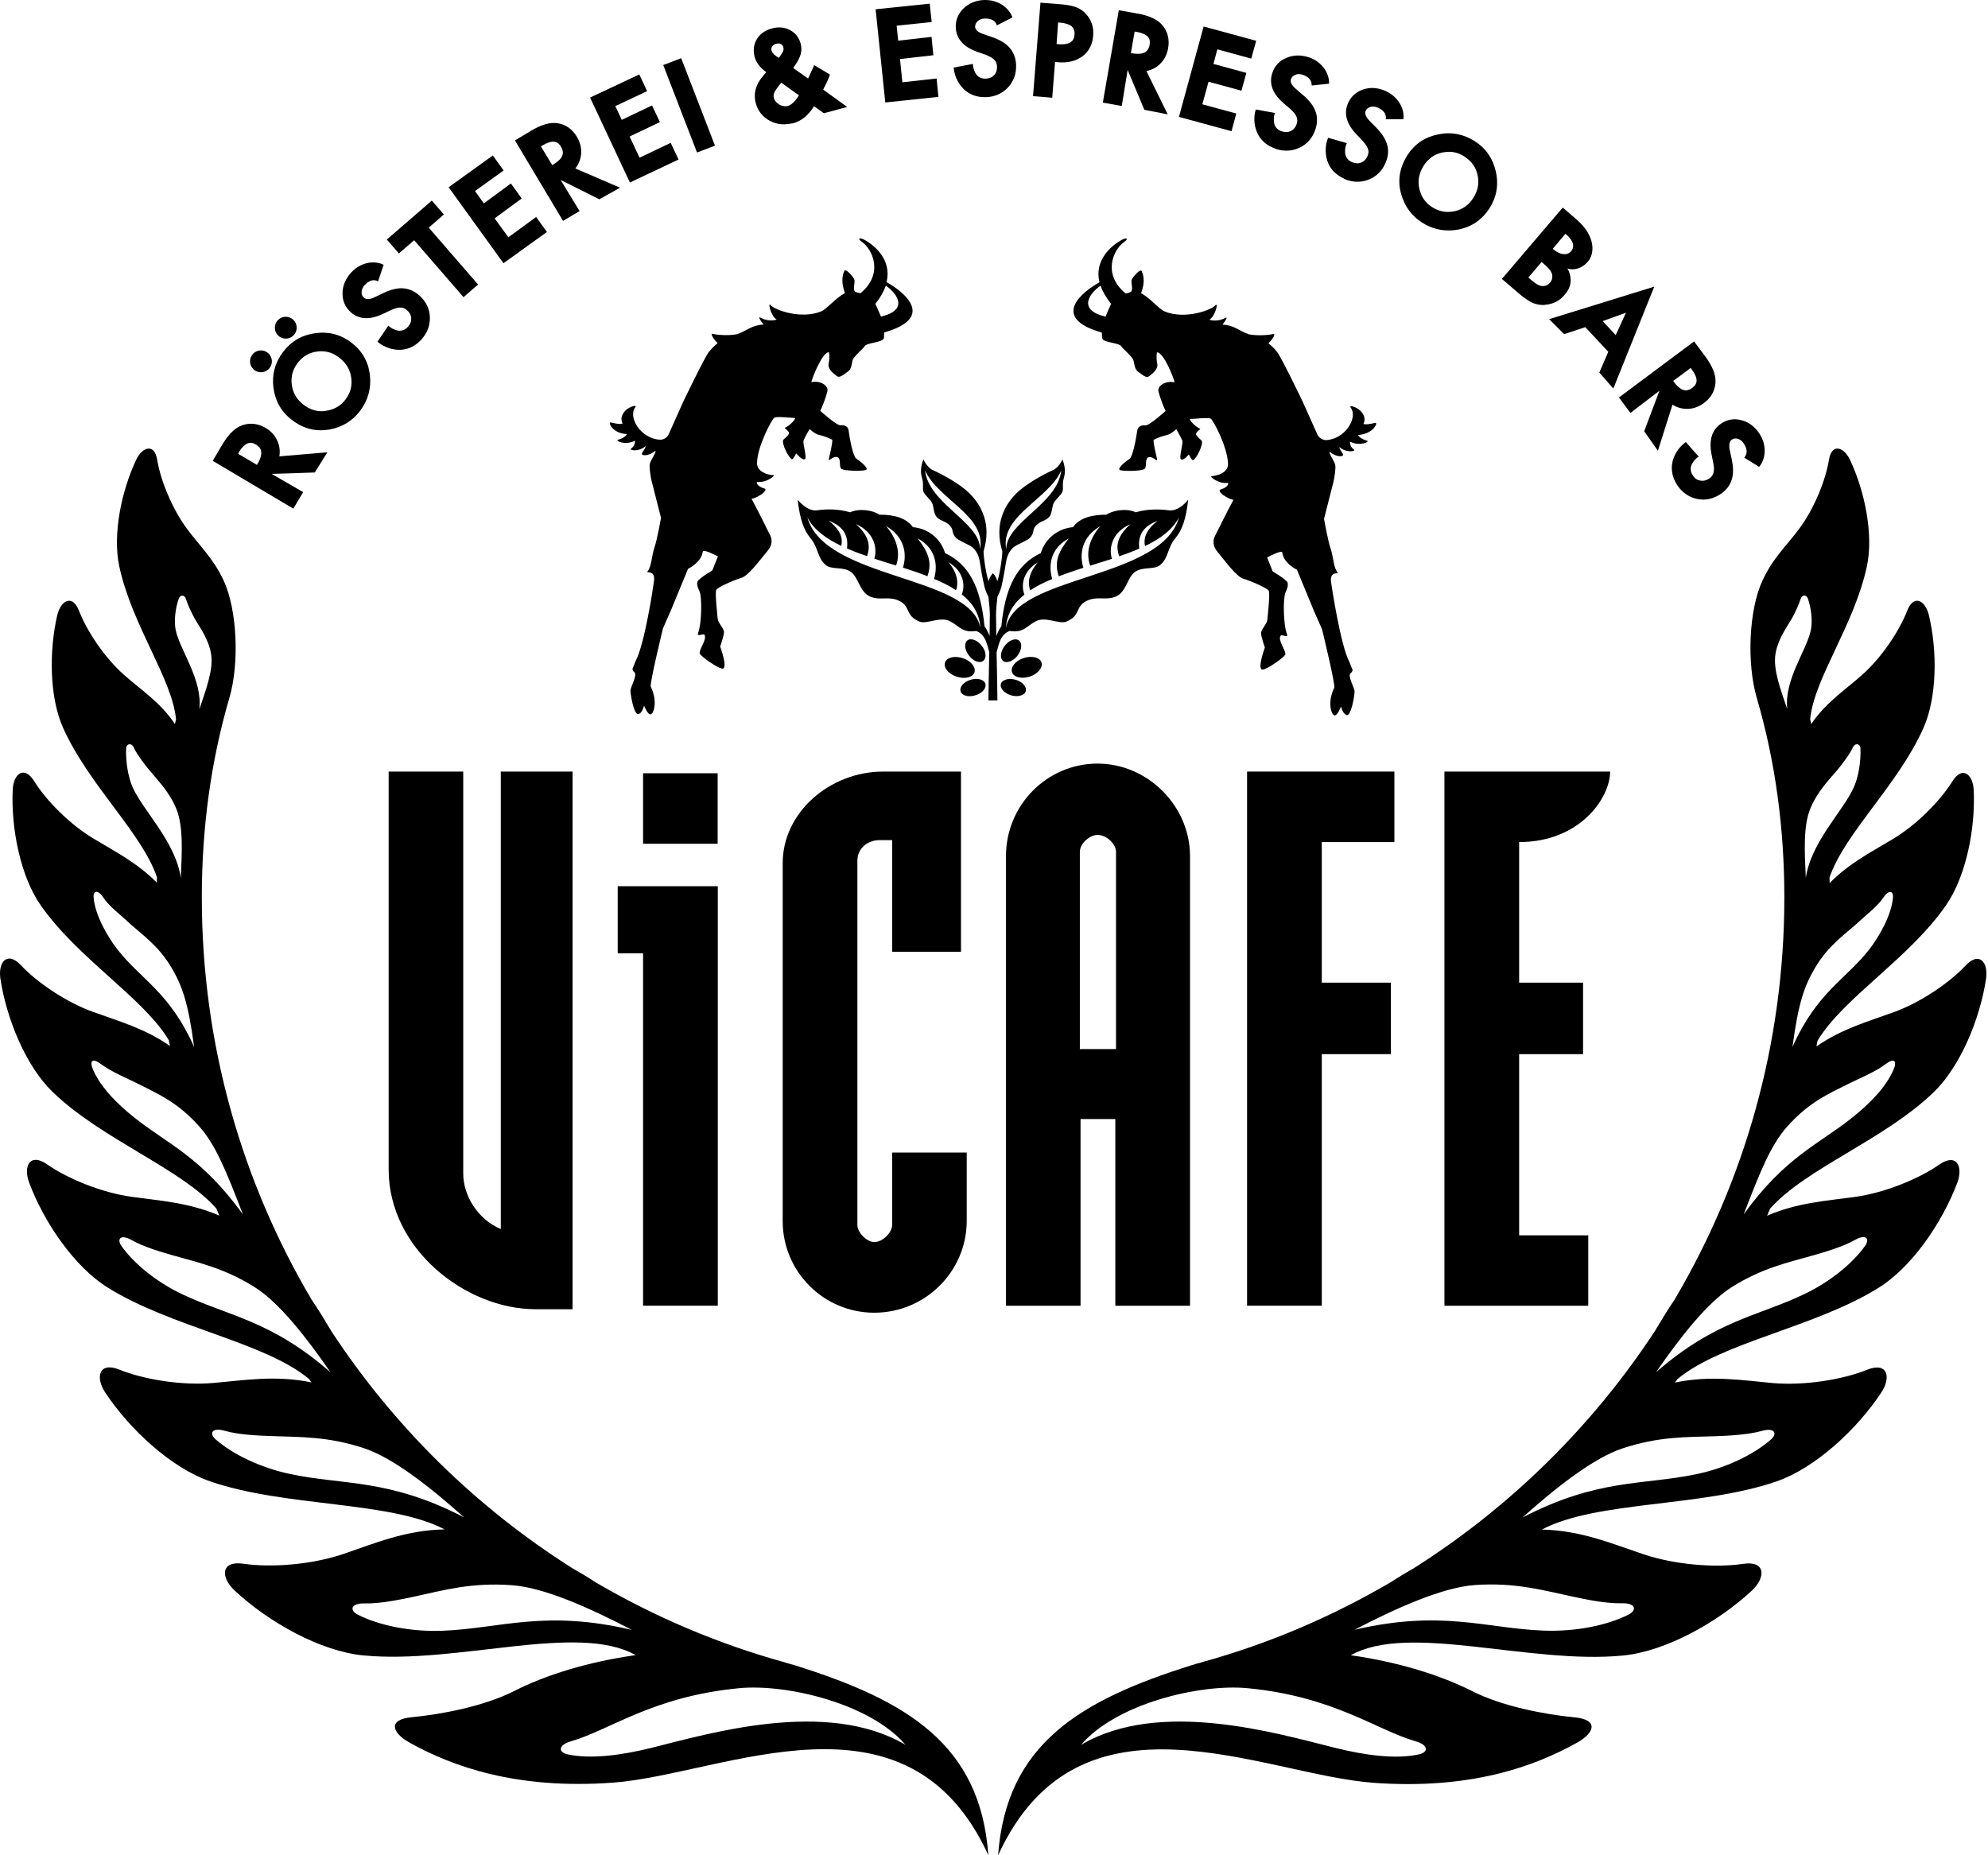 <svg xmlns="http://www.w3.org/2000/svg" viewBox="0 0 120 112" fill="currentColor"><path d="M48.598 27.702C48.708 27.592 48.446 26.763 48.505 26.594C48.564 26.425 48.869 25.9 48.869 25.9C48.869 25.9 49.165 26.188 49.41 26.247C49.647 26.306 50.011 26.408 50.24 26.552C50.248 26.797 50.104 27.381 50.037 27.669C49.969 27.956 50.24 27.525 50.527 27.592C50.815 27.66 50.595 28.21 50.815 28.32C51.035 28.43 51.991 28.447 52.245 28.379C52.507 28.311 51.957 27.863 51.687 27.685C51.5 27.558 51.297 26.56 51.221 25.968C51.179 25.689 50.874 25.646 50.739 25.672C50.519 25.714 49.512 24.8 49.512 24.8C49.605 24.639 49.867 23.962 49.944 23.616C50.02 23.269 49.487 22.947 48.971 23.074C49.038 22.786 49.639 21.247 50.037 21.263C50.037 21.263 50.104 21.585 50.02 21.932C49.944 22.279 50.29 22.524 50.493 22.693C50.697 22.863 50.95 22.575 51.17 22.439C51.39 22.304 51.407 22 51.458 21.763C51.509 21.534 52.101 21.052 52.203 20.891C52.296 20.73 52.922 20.688 53.193 20.561C53.429 20.46 53.345 20.324 53.37 20.07C56.543 19.165 54.529 17.591 53.514 17.033C53.836 15.73 52.854 14.841 52.16 14.469C51.881 14.317 51.746 14.402 51.999 14.579C52.719 15.078 53.328 16.568 51.94 17.701C51.788 17.676 51.653 17.642 51.602 17.591C51.458 17.439 51.644 17.041 51.56 16.855C51.475 16.669 51.043 16.187 50.967 16.356C50.806 16.711 50.798 17.126 51.001 17.693C50.417 18.006 49.927 18.64 49.58 18.793C48.336 19.309 46.737 18.691 46.525 18.429C46.322 18.175 46.517 19.072 46.881 19.292C46.627 19.385 46.212 19.351 45.916 19.182C45.721 19.072 45.908 19.377 46.094 19.588C45.349 19.639 45.112 19.952 44.503 20.172C43.97 20.282 43.242 20.214 43.031 20.155C42.836 20.096 43.065 20.477 43.319 20.713C43.031 20.95 42.862 21.162 42.794 21.238C42.54 21.551 41.262 24.208 41.262 24.208L40.349 26.247C40.349 26.247 40.188 26.56 39.833 26.543C38.707 26.492 37.886 25.215 38.343 24.589C38.496 24.386 37.98 24.58 37.819 24.724C37.658 24.868 37.387 25.172 37.582 25.562C37.48 25.638 37.1 25.562 36.871 25.502C36.677 25.452 36.947 26.171 37.844 26.205C37.734 26.408 37.489 26.492 37.294 26.552C37.133 26.602 37.709 26.915 38.335 26.602C38.327 26.848 38.242 26.975 38.09 27.085C37.963 27.178 38.547 27.313 38.978 26.924C38.919 27.203 38.656 27.364 38.775 27.448C38.893 27.533 39.266 27.465 39.562 27.212C39.621 27.322 39.266 27.787 39.223 28.007C39.181 28.227 39.274 28.794 39.333 29.039C39.393 29.285 39.9 31.264 39.9 31.264C39.9 31.264 39.672 32.567 39.502 33.058C39.333 33.549 39.333 34.209 39.08 34.505C38.978 34.623 39.562 34.378 39.477 35.063C39.443 35.368 38.927 38.803 38.394 39.852C38.301 40.03 38.267 40.199 38.208 40.301C38.149 40.402 38.2 40.504 38.293 40.58C38.504 40.758 38.039 41.485 38.056 41.714C38.081 42.086 38.276 43.135 38.521 43.11C38.766 43.084 38.876 42.594 38.876 42.594C38.876 42.594 39.096 43.161 39.274 43.127C39.46 43.093 39.714 42.34 39.283 41.46C39.198 41.299 40.019 37.932 40.019 37.932L40.518 36.798L41.533 34.336C41.533 34.336 42.337 33.964 42.422 33.295C42.447 33.117 43.335 33.591 43.335 33.591L42.997 34.437C42.997 34.437 42.151 34.937 42.1 35.114C42.049 35.292 42.109 35.453 42.236 35.732C42.362 36.011 42.379 37.559 42.134 38.236C42.049 38.465 42.456 38.228 42.515 38.312C42.718 38.575 42.142 39.269 42.244 39.463C42.337 39.658 43.276 40.301 43.572 40.36C43.995 40.445 43.471 39.032 43.471 39.032C43.471 39.032 43.725 38.321 43.699 38.126C43.665 37.898 43.335 37.593 43.319 37.331C43.302 37.12 43.149 35.783 43.234 35.613C43.319 35.444 44.317 35.013 44.748 34.886C45.18 34.759 45.848 33.837 46.373 33.202C46.593 32.94 46.635 32.576 46.483 32.297C46.288 31.933 45.815 30.926 45.366 30.114C45.755 30.055 46.424 29.572 46.136 29.488C45.916 29.428 45.645 29.276 45.688 29.09C46.246 29.174 46.855 28.684 46.686 28.684C46.322 28.675 45.679 28.472 45.696 27.939C45.721 26.907 46.618 25.274 46.737 25.215C46.931 25.122 47.727 25.232 47.972 25.232C48.09 25.232 47.701 25.697 47.363 25.832C47.524 25.976 47.676 26.095 47.608 26.205C47.532 26.349 47.346 26.484 47.295 26.535C47.126 26.738 47.642 27.711 47.811 27.719C47.896 27.728 48.057 27.372 48.057 27.372C48.057 27.372 48.454 27.846 48.598 27.702ZM53.472 17.244C54.174 17.735 54.859 18.717 53.176 19.114C53.074 18.852 52.947 18.581 52.837 18.344C53.15 17.947 53.353 17.583 53.472 17.244Z" fill="currentColor"/><path d="M83.009 25.528C82.781 25.587 82.4 25.655 82.299 25.587C82.493 25.198 82.222 24.885 82.062 24.749C81.901 24.597 81.385 24.402 81.537 24.614C81.985 25.232 81.173 26.518 80.048 26.568C79.692 26.568 79.532 26.255 79.532 26.255L78.618 24.216C78.618 24.216 77.34 21.551 77.087 21.246C77.027 21.17 76.858 20.959 76.562 20.722C76.816 20.493 77.044 20.113 76.85 20.163C76.638 20.223 75.91 20.29 75.377 20.18C74.76 19.96 74.523 19.639 73.787 19.596C73.964 19.385 74.15 19.08 73.964 19.19C73.668 19.36 73.254 19.393 73 19.3C73.372 19.08 73.567 18.183 73.355 18.437C73.144 18.7 71.544 19.317 70.301 18.801C69.945 18.657 69.463 18.014 68.879 17.701C69.082 17.143 69.082 16.72 68.913 16.364C68.837 16.204 68.405 16.686 68.321 16.863C68.236 17.05 68.422 17.447 68.278 17.6C68.228 17.659 68.092 17.693 67.94 17.71C66.552 16.576 67.162 15.087 67.881 14.588C68.135 14.41 67.999 14.325 67.72 14.477C67.026 14.85 66.045 15.747 66.366 17.041C65.351 17.6 63.337 19.173 66.51 20.079C66.536 20.333 66.459 20.468 66.688 20.57C66.959 20.688 67.576 20.739 67.678 20.899C67.771 21.06 68.372 21.534 68.422 21.771C68.473 21.999 68.499 22.312 68.71 22.448C68.922 22.583 69.175 22.871 69.379 22.702C69.582 22.532 69.928 22.287 69.852 21.94C69.776 21.593 69.835 21.272 69.835 21.272C70.233 21.255 70.842 22.786 70.901 23.082C70.394 22.956 69.852 23.277 69.928 23.624C70.005 23.971 70.267 24.648 70.36 24.808C70.36 24.808 69.353 25.722 69.133 25.68C68.998 25.655 68.693 25.697 68.651 25.976C68.566 26.56 68.372 27.567 68.186 27.694C67.923 27.871 67.373 28.32 67.627 28.387C67.889 28.455 68.837 28.438 69.057 28.328C69.277 28.218 69.057 27.668 69.345 27.601C69.632 27.533 69.903 27.973 69.835 27.677C69.768 27.389 69.624 26.805 69.632 26.56C69.861 26.416 70.225 26.314 70.462 26.255C70.698 26.196 71.003 25.908 71.003 25.908C71.003 25.908 71.308 26.433 71.367 26.602C71.426 26.771 71.164 27.601 71.274 27.711C71.418 27.863 71.764 27.431 71.764 27.431C71.764 27.431 71.925 27.787 72.01 27.778C72.171 27.77 72.687 26.797 72.526 26.594C72.475 26.535 72.297 26.399 72.213 26.264C72.145 26.145 72.297 26.035 72.458 25.892C72.12 25.756 71.731 25.291 71.849 25.291C72.094 25.299 72.89 25.181 73.084 25.274C73.211 25.333 74.1 26.966 74.125 27.998C74.142 28.531 73.49 28.726 73.135 28.743C72.966 28.751 73.575 29.242 74.134 29.149C74.176 29.335 73.897 29.487 73.685 29.547C73.397 29.631 74.074 30.113 74.455 30.173C74.007 30.994 73.533 31.992 73.338 32.356C73.186 32.635 73.237 32.999 73.448 33.261C73.973 33.896 74.641 34.826 75.073 34.945C75.504 35.072 76.511 35.503 76.587 35.672C76.672 35.842 76.52 37.178 76.503 37.39C76.486 37.652 76.156 37.957 76.122 38.185C76.097 38.38 76.35 39.091 76.35 39.091C76.35 39.091 75.826 40.504 76.249 40.419C76.545 40.36 77.484 39.708 77.577 39.522C77.67 39.328 77.095 38.642 77.306 38.371C77.374 38.287 77.772 38.524 77.687 38.295C77.442 37.618 77.459 36.07 77.586 35.791C77.713 35.512 77.763 35.351 77.721 35.173C77.67 34.996 76.824 34.496 76.824 34.496L76.486 33.65C76.486 33.65 77.374 33.176 77.4 33.354C77.484 34.023 78.288 34.395 78.288 34.395L79.303 36.857L79.802 37.991C79.802 37.991 80.623 41.358 80.539 41.519C80.107 42.399 80.361 43.144 80.547 43.186C80.733 43.22 80.945 42.653 80.945 42.653C80.945 42.653 81.063 43.135 81.3 43.169C81.546 43.203 81.74 42.145 81.766 41.773C81.782 41.536 81.317 40.808 81.528 40.639C81.622 40.563 81.681 40.461 81.613 40.36C81.554 40.258 81.52 40.089 81.427 39.911C80.902 38.854 80.386 35.427 80.344 35.123C80.259 34.437 80.843 34.682 80.742 34.564C80.488 34.268 80.488 33.608 80.319 33.117C80.149 32.627 79.921 31.323 79.921 31.323C79.921 31.323 80.429 29.335 80.488 29.098C80.547 28.853 80.64 28.286 80.598 28.066C80.555 27.846 80.2 27.381 80.259 27.271C80.547 27.524 80.928 27.592 81.046 27.508C81.165 27.423 80.902 27.271 80.843 26.983C81.275 27.372 81.859 27.237 81.732 27.144C81.579 27.034 81.495 26.907 81.486 26.661C82.112 26.966 82.688 26.661 82.527 26.611C82.341 26.551 82.087 26.458 81.977 26.264C82.933 26.188 83.204 25.477 83.009 25.528ZM66.434 17.244C66.544 17.583 66.755 17.947 67.069 18.344C66.959 18.581 66.84 18.852 66.73 19.114C65.046 18.716 65.732 17.735 66.434 17.244Z" fill="currentColor"/><path d="M58.819 40.588C58.921 40.284 58.608 39.894 58.117 39.734C57.626 39.573 57.144 39.683 57.042 39.996C56.941 40.3 57.254 40.69 57.745 40.85C58.236 41.011 58.718 40.893 58.819 40.588Z" fill="currentColor"/><path d="M58.591 41.037C58.176 41.156 57.905 41.469 57.982 41.731C58.058 41.993 58.455 42.103 58.87 41.976C59.285 41.858 59.555 41.545 59.479 41.282C59.403 41.02 59.005 40.91 58.591 41.037Z" fill="currentColor"/><path d="M59.352 39.894C59.564 39.725 59.53 39.319 59.259 38.981C58.997 38.642 58.608 38.498 58.396 38.659C58.185 38.828 58.219 39.234 58.489 39.573C58.752 39.92 59.141 40.064 59.352 39.894Z" fill="currentColor"/><path d="M70.546 30.807C70.038 30.74 69.302 30.706 68.557 30.926C67.948 30.655 67.153 30.824 66.781 31.07C65.909 31.07 65.165 31.264 64.767 31.823C63.684 31.924 63.016 32.703 62.829 33.388C61.374 34.073 60.68 35.436 60.443 37.805C60.333 37.965 60.223 38.169 60.139 38.397C60.13 37.855 60.122 37.39 60.122 37.128C60.122 36.747 60.173 36.375 60.206 36.028C60.291 35.867 60.392 35.639 60.452 35.402C60.579 34.86 60.68 34.226 60.731 33.904C60.782 33.583 60.943 33.202 61.222 33.007C61.492 32.821 61.992 32.643 62.152 32.483C62.482 32.153 62.271 32.009 62.542 31.721C62.779 31.467 63.092 31.459 63.32 31.222C63.532 30.994 63.481 30.579 63.616 30.351C63.76 30.097 64.014 29.927 64.115 29.716C64.217 29.513 64.099 29.25 64.209 28.878C64.293 28.591 64.335 28.261 64.132 27.727C64.132 27.727 63.938 28.218 63.548 28.387C62.982 28.641 61.916 29.217 61.349 29.784C60.604 30.528 60.012 31.687 60.502 33.278C60.502 33.667 60.359 34.53 60.274 34.843C60.249 34.936 60.223 35.021 60.198 35.097C60.156 34.911 60.08 34.75 59.953 34.623C59.953 34.615 59.953 34.606 59.944 34.606C59.944 34.606 59.944 34.615 59.936 34.615C59.936 34.615 59.936 34.606 59.927 34.606C59.927 34.615 59.927 34.623 59.919 34.623C59.792 34.759 59.716 34.919 59.673 35.097C59.648 35.021 59.623 34.936 59.597 34.843C59.513 34.522 59.369 33.659 59.369 33.278C59.859 31.687 59.267 30.528 58.523 29.784C57.956 29.217 56.89 28.641 56.323 28.387C55.934 28.21 55.739 27.727 55.739 27.727C55.536 28.261 55.578 28.591 55.663 28.878C55.773 29.259 55.654 29.513 55.756 29.716C55.857 29.927 56.111 30.088 56.255 30.351C56.382 30.579 56.331 30.994 56.551 31.222C56.78 31.459 57.093 31.467 57.33 31.721C57.609 32.009 57.389 32.153 57.719 32.483C57.88 32.643 58.387 32.83 58.65 33.007C58.929 33.202 59.098 33.583 59.14 33.904C59.191 34.226 59.293 34.86 59.419 35.402C59.479 35.647 59.58 35.867 59.665 36.028C59.699 36.375 59.749 36.747 59.749 37.128C59.749 37.39 59.741 37.855 59.733 38.397C59.648 38.169 59.538 37.965 59.428 37.805C59.191 35.436 58.497 34.073 57.042 33.388C56.856 32.703 56.196 31.924 55.104 31.823C54.707 31.264 53.962 31.07 53.091 31.07C52.718 30.824 51.923 30.655 51.314 30.926C50.569 30.706 49.833 30.731 49.325 30.807C48.699 30.892 48.149 30.164 48.149 30.164C48.285 31.391 48.539 32.026 48.919 32.483C49.419 33.083 49.325 33.684 49.85 34.116C50.214 34.412 50.925 34.183 51.39 34.547C51.813 34.877 51.906 35.732 52.498 36.002C53.116 36.282 53.59 35.969 54.241 36.256C55.003 36.595 54.597 37.153 55.502 37.525C55.934 37.703 56.746 37.196 57.338 37.5C57.93 37.805 58.074 38.219 58.929 38.092C59.521 38.321 59.58 38.964 59.716 39.37C59.69 40.453 59.665 41.858 59.665 42.281C59.766 42.281 59.859 42.281 59.936 42.281C60.012 42.281 60.105 42.281 60.206 42.281C60.206 41.858 60.181 40.453 60.156 39.37C60.291 38.964 60.342 38.321 60.943 38.092C61.797 38.219 61.941 37.805 62.533 37.5C63.126 37.196 63.929 37.703 64.369 37.525C65.275 37.153 64.868 36.595 65.63 36.256C66.281 35.969 66.755 36.273 67.373 36.002C67.965 35.74 68.058 34.877 68.481 34.547C68.955 34.183 69.666 34.412 70.021 34.116C70.546 33.684 70.453 33.083 70.952 32.483C71.333 32.026 71.587 31.391 71.722 30.164C71.73 30.164 71.18 30.892 70.546 30.807ZM64.056 28.404C63.862 30.41 60.722 31.544 60.739 33.16C60.35 31.146 63.312 30.122 64.056 28.404ZM59.157 33.151C59.183 31.535 56.044 30.401 55.84 28.396C56.585 30.122 59.546 31.146 59.157 33.151ZM48.733 31.23C49.114 31.975 49.858 32.508 50.781 32.956C50.942 32.28 50.468 31.789 50.019 31.425C50.62 31.679 51.255 32.068 51.128 33.109C51.508 33.278 51.915 33.43 52.338 33.574C52.549 32.956 52.473 32.364 51.661 31.637C52.735 32.102 52.981 33.05 52.778 33.726C53.209 33.87 53.649 34.006 54.089 34.141C54.368 33.38 54.148 32.525 53.48 31.755C54.639 32.423 54.749 33.481 54.504 34.268C55.011 34.429 55.511 34.598 55.984 34.784C56.289 33.904 56.001 33.286 55.384 32.5C56.551 33.117 56.602 34.217 56.382 34.945C56.873 35.148 57.321 35.376 57.71 35.63C57.863 35.216 57.812 34.598 57.245 33.938C58.167 34.471 58.277 35.343 58.057 35.884C58.709 36.4 59.132 37.052 59.174 37.906C58.607 34.708 49.782 35.004 48.733 31.23ZM60.722 37.915C60.765 37.06 61.188 36.409 61.839 35.892C61.619 35.351 61.729 34.488 62.652 33.946C62.076 34.606 62.026 35.224 62.186 35.639C62.575 35.376 63.024 35.156 63.515 34.953C63.295 34.217 63.345 33.126 64.513 32.508C63.904 33.295 63.608 33.913 63.912 34.792C64.386 34.606 64.885 34.446 65.393 34.276C65.156 33.489 65.258 32.432 66.417 31.764C65.748 32.533 65.528 33.38 65.808 34.15C66.248 34.014 66.688 33.87 67.119 33.735C66.907 33.058 67.153 32.11 68.236 31.645C67.415 32.373 67.339 32.973 67.559 33.583C67.982 33.439 68.388 33.286 68.769 33.117C68.642 32.077 69.277 31.679 69.877 31.433C69.437 31.789 68.964 32.288 69.116 32.965C70.038 32.525 70.774 31.983 71.163 31.239C70.123 35.004 61.289 34.708 60.722 37.915Z" fill="currentColor"/><path d="M61.789 39.726C61.298 39.886 60.985 40.276 61.087 40.58C61.188 40.885 61.671 41.003 62.161 40.843C62.652 40.682 62.965 40.292 62.864 39.988C62.762 39.683 62.28 39.565 61.789 39.726Z" fill="currentColor"/><path d="M61.306 41.037C60.892 40.919 60.494 41.029 60.418 41.282C60.342 41.545 60.613 41.849 61.027 41.976C61.442 42.094 61.84 41.985 61.916 41.731C61.992 41.468 61.721 41.155 61.306 41.037Z" fill="currentColor"/><path d="M61.417 39.581C61.679 39.243 61.721 38.828 61.51 38.668C61.298 38.498 60.909 38.642 60.647 38.989C60.385 39.328 60.342 39.742 60.554 39.903C60.765 40.064 61.154 39.92 61.417 39.581Z" fill="currentColor"/><path d="M34.57 79.036H32.319C28.139 79.036 23.46 75.431 23.46 70.6V46.579H27.962V70.845C27.962 72.191 28.85 73.621 30.229 74.196V46.579H34.561V79.036H34.57Z" fill="currentColor"/><path d="M43.319 78.824H38.818V57.553H37.286V53.5H43.327V78.824H43.319ZM43.319 50.937H38.818V46.681H43.319V50.937Z" fill="currentColor"/><path d="M52.77 79.247C49.724 79.247 47.245 76.768 47.245 73.722V52.104C47.245 49.058 50.079 46.579 53.311 46.579H58.007V57.46H53.853V50.717H53.083C52.397 50.717 51.754 51.19 51.754 51.96V73.959C51.754 74.407 52.33 74.983 52.778 74.983C53.294 74.983 53.853 74.382 53.853 73.959V69.576H58.354V73.714C58.346 76.768 55.841 79.247 52.77 79.247Z" fill="currentColor"/><path d="M71.824 78.824H67.323V67.554H65.224V78.824H60.723V51.681C60.723 48.601 63.202 46.097 66.248 46.097C69.277 46.097 71.832 48.652 71.832 51.681V78.824H71.824ZM65.182 63.332H67.365V51.427C67.365 50.936 66.781 50.403 66.248 50.403C65.791 50.403 65.182 50.911 65.182 51.427V63.332Z" fill="currentColor"/><path d="M79.778 78.824H75.276V46.579H84.169V50.835H79.786V59.322H83.957V63.637H79.786V78.824H79.778Z" fill="currentColor"/><path d="M95.87 78.824H87.189V46.579C87.189 46.579 94.745 46.579 97.19 46.579C97.19 48.17 95.371 50.835 91.699 50.835C91.699 53.966 91.699 59.322 91.699 59.322H95.557V63.637H91.699V74.577H95.87V78.824Z" fill="currentColor"/><path d="M47.989 100.535C47.794 100.476 47.591 100.425 47.388 100.366V100.358C43.344 99.241 39.519 97.608 35.974 95.535C35.483 95.213 35.001 94.926 34.536 94.663C28.723 90.983 23.756 86.093 19.991 80.347C19.94 80.263 19.898 80.178 19.839 80.094C19.492 79.501 19.154 78.968 18.815 78.469C14.601 71.345 12.182 63.044 12.182 54.177C12.182 50.014 12.723 45.97 13.84 42.154C14.466 40.031 14.314 36.807 13.502 35.047C12.867 33.685 12.012 32.915 11.268 31.899C10.388 30.698 9.694 29.006 9.491 27.77C9.322 26.73 8.586 26.983 8.222 27.753C7.317 29.666 6.792 32.289 7.198 34.184C7.976 37.788 10.388 40.953 10.625 43.423C10.599 43.516 10.574 43.618 10.557 43.711C9.703 42.408 8.501 41.647 7.477 40.733C6.31 39.692 5.244 38.101 4.77 36.874C4.372 35.842 3.67 36.257 3.458 37.128C2.959 39.269 2.976 42.078 3.805 43.931C5.345 47.383 8.569 50.277 9.474 52.959C9.474 53.069 9.466 53.17 9.466 53.281C8.264 52.071 6.893 51.377 5.616 50.607C4.211 49.761 2.79 48.331 2.062 47.155C1.445 46.173 0.81 46.74 0.768 47.671C0.658 49.998 1.233 52.891 2.451 54.643C4.694 57.866 8.653 60.227 10.193 62.799C10.21 62.918 10.236 63.028 10.261 63.146C8.738 62.08 7.139 61.64 5.624 61.09C4 60.506 2.248 59.322 1.258 58.264C0.421 57.384 -0.121 58.103 0.023 59.076C0.387 61.496 1.563 64.365 3.179 65.921C6.157 68.798 10.938 70.541 13.062 72.961C13.121 73.105 13.18 73.24 13.239 73.384C11.412 72.597 9.652 72.487 7.951 72.25C6.157 72.005 4.101 71.167 2.849 70.296C1.8 69.56 1.394 70.414 1.758 71.387C2.655 73.799 4.499 76.481 6.496 77.725C10.337 80.127 15.989 81.016 18.654 83.249C18.705 83.317 18.747 83.385 18.798 83.453C16.641 83.004 14.745 83.326 12.884 83.487C10.989 83.656 8.687 83.283 7.207 82.683C5.963 82.183 5.751 83.148 6.344 84.053C7.833 86.304 10.346 88.622 12.681 89.426C17.224 91 23.545 90.594 26.836 92.328C24.467 92.371 22.58 93.183 20.685 93.826C18.79 94.46 16.353 94.647 14.695 94.401C13.299 94.198 13.324 95.23 14.153 96.009C16.226 97.946 19.357 99.689 21.937 99.935C27.581 100.485 34.883 97.938 38.369 99.918C35.526 100.315 32.928 101.119 31.058 102.075C29.188 103.023 26.608 103.497 24.856 103.666C23.384 103.801 23.663 104.605 24.704 105.189C27.302 106.644 31.185 108.04 36.989 107.617C43.665 107.127 54.758 101.305 59.657 111.992C59.183 105.282 54.707 102.642 47.989 100.535ZM10.608 38.051C10.498 37.518 10.574 36.756 10.786 36.147C10.862 35.918 11.133 35.859 11.234 36.189C11.335 36.511 11.606 37.086 11.75 37.34C12.114 37.958 12.596 38.609 12.74 39.472C12.901 40.394 12.435 41.638 12.029 42.823C12.249 41.054 10.862 39.252 10.608 38.051ZM8.002 47.519C7.731 46.901 7.579 45.962 7.613 45.183C7.621 44.896 7.943 44.811 8.086 45.149C8.256 45.53 8.738 46.165 8.975 46.444C9.533 47.121 10.227 47.815 10.642 48.822C11.082 49.913 10.98 51.495 10.912 53.001C10.608 50.827 8.628 48.931 8.002 47.519ZM7.088 57.316C6.462 56.513 5.726 55.201 5.65 54.169C5.616 53.754 5.92 53.703 6.225 54.169C6.572 54.694 7.156 55.125 7.545 55.489C8.493 56.386 9.491 56.978 10.337 58.391C10.98 59.474 11.361 60.498 11.716 63.197C10.236 59.889 8.51 59.136 7.088 57.316ZM8.07 67.436C7.122 66.674 6.107 65.693 5.624 64.593C5.379 64.034 5.582 63.84 6.107 64.246C6.699 64.695 7.74 65.126 8.306 65.414C9.576 66.057 10.726 66.539 12.029 68.003C13.028 69.128 13.645 70.676 14.661 73.308C12.131 69.805 10.092 69.06 8.07 67.436ZM10.963 78.114C9.44 77.386 8.095 76.295 7.333 75.22C7.029 74.788 7.291 74.492 7.934 74.856C8.662 75.271 9.736 75.584 10.413 75.778C12.021 76.235 13.527 76.548 15.38 77.708C16.852 78.63 18.502 80.745 19.949 82.843C16.328 79.679 13.772 79.459 10.963 78.114ZM17.521 88.986C15.761 88.614 14.094 87.827 13.028 86.905C12.596 86.532 12.799 86.16 13.552 86.372C14.407 86.617 15.608 86.668 16.353 86.693C18.138 86.761 19.771 86.702 21.98 87.429C23.731 88.013 25.982 89.781 28.012 91.601C23.469 89.248 20.761 89.671 17.521 88.986ZM26.743 98.446C24.848 98.522 22.936 98.15 21.607 97.481C21.074 97.21 21.176 96.779 22.005 96.796C22.944 96.821 24.179 96.559 24.949 96.398C26.785 96 28.444 95.518 30.889 95.696C32.835 95.831 35.593 97.066 38.14 98.395C32.886 97.159 30.229 98.302 26.743 98.446ZM39.342 105.511C37.539 105.959 35.678 106.213 34.257 105.908C33.69 105.781 33.681 105.35 34.46 105.121C36.82 104.444 39.384 102.414 44.604 101.915C47.515 101.635 52.558 102.862 54.656 105.333C49.901 102.524 42.785 104.656 39.342 105.511Z" fill="currentColor"/><path d="M60.249 112C65.148 101.314 76.232 107.144 82.916 107.626C88.729 108.049 92.604 106.653 95.202 105.198C96.242 104.614 96.53 103.818 95.049 103.675C93.298 103.505 90.717 103.031 88.847 102.084C86.978 101.136 84.38 100.324 81.537 99.926C85.023 97.946 92.333 100.493 97.968 99.943C100.549 99.689 103.68 97.946 105.753 96.017C106.582 95.239 106.607 94.198 105.211 94.41C103.553 94.655 101.116 94.469 99.221 93.834C97.325 93.2 95.439 92.388 93.07 92.337C96.361 90.594 102.681 91 107.225 89.435C109.56 88.631 112.073 86.312 113.562 84.062C114.163 83.156 113.951 82.192 112.699 82.691C111.218 83.292 108.917 83.656 107.022 83.495C105.16 83.326 103.265 83.013 101.107 83.461C101.158 83.393 101.201 83.326 101.251 83.258C103.917 81.024 109.569 80.136 113.41 77.733C115.407 76.489 117.243 73.807 118.148 71.396C118.512 70.431 118.106 69.576 117.057 70.304C115.813 71.176 113.748 72.013 111.955 72.259C110.254 72.496 108.494 72.597 106.666 73.392C106.726 73.249 106.785 73.113 106.844 72.969C108.968 70.549 113.757 68.806 116.727 65.93C118.334 64.373 119.519 61.513 119.883 59.085C120.026 58.112 119.485 57.401 118.647 58.289C117.657 59.347 115.906 60.532 114.281 61.115C112.767 61.665 111.176 62.105 109.645 63.172C109.662 63.053 109.695 62.943 109.712 62.825C111.252 60.252 115.212 57.892 117.454 54.668C118.673 52.917 119.248 50.023 119.138 47.696C119.096 46.757 118.453 46.19 117.843 47.18C117.116 48.348 115.694 49.786 114.29 50.632C113.012 51.402 111.641 52.096 110.44 53.306C110.44 53.196 110.44 53.094 110.432 52.984C111.337 50.302 114.561 47.408 116.1 43.956C116.93 42.095 116.947 39.286 116.43 37.128C116.219 36.257 115.525 35.842 115.119 36.874C114.645 38.101 113.579 39.692 112.411 40.733C111.388 41.647 110.195 42.416 109.332 43.711C109.306 43.618 109.281 43.516 109.264 43.423C109.501 40.944 111.912 37.788 112.691 34.184C113.097 32.289 112.572 29.666 111.667 27.753C111.303 26.983 110.567 26.73 110.398 27.77C110.195 29.006 109.509 30.698 108.621 31.899C107.868 32.915 107.013 33.685 106.387 35.047C105.566 36.807 105.423 40.031 106.049 42.154C107.166 45.979 107.707 50.014 107.707 54.177C107.707 63.036 105.287 71.336 101.074 78.469C100.735 78.968 100.397 79.51 100.05 80.094C99.999 80.187 99.948 80.263 99.897 80.347C96.132 86.093 91.157 90.983 85.353 94.663C84.888 94.926 84.414 95.213 83.915 95.535C80.369 97.608 76.545 99.249 72.501 100.358V100.366C72.298 100.417 72.103 100.468 71.9 100.535C65.207 102.642 60.731 105.282 60.249 112ZM107.885 42.814C107.479 41.63 107.013 40.394 107.174 39.464C107.318 38.601 107.8 37.949 108.164 37.331C108.316 37.078 108.587 36.494 108.68 36.181C108.782 35.851 109.052 35.91 109.129 36.138C109.34 36.748 109.416 37.518 109.306 38.042C109.061 39.252 107.673 41.054 107.885 42.814ZM109.002 53.001C108.934 51.495 108.832 49.904 109.272 48.822C109.687 47.806 110.372 47.112 110.939 46.444C111.168 46.165 111.658 45.53 111.828 45.149C111.98 44.811 112.293 44.896 112.301 45.183C112.335 45.962 112.183 46.901 111.904 47.519C111.286 48.931 109.315 50.827 109.002 53.001ZM108.198 63.205C108.553 60.506 108.934 59.482 109.577 58.399C110.423 56.986 111.421 56.386 112.369 55.497C112.758 55.133 113.342 54.702 113.689 54.177C113.994 53.712 114.298 53.763 114.264 54.177C114.188 55.201 113.452 56.521 112.826 57.325C111.405 59.136 109.679 59.889 108.198 63.205ZM105.253 73.308C106.269 70.676 106.886 69.128 107.885 68.003C109.196 66.539 110.338 66.048 111.608 65.414C112.175 65.126 113.224 64.703 113.807 64.246C114.332 63.848 114.535 64.034 114.29 64.593C113.808 65.693 112.792 66.674 111.845 67.436C109.831 69.06 107.783 69.805 105.253 73.308ZM99.965 82.835C101.412 80.737 103.07 78.621 104.534 77.699C106.387 76.54 107.893 76.227 109.501 75.77C110.178 75.575 111.252 75.262 111.98 74.848C112.623 74.484 112.885 74.78 112.581 75.212C111.811 76.286 110.465 77.378 108.951 78.105C106.15 79.459 103.587 79.679 99.965 82.835ZM91.902 91.609C93.933 89.79 96.183 88.022 97.935 87.438C100.143 86.71 101.776 86.761 103.561 86.702C104.306 86.676 105.507 86.617 106.362 86.38C107.115 86.169 107.318 86.541 106.886 86.913C105.82 87.835 104.153 88.631 102.394 88.995C99.153 89.671 96.454 89.248 91.902 91.609ZM81.766 98.386C84.312 97.058 87.071 95.831 89.017 95.687C91.462 95.518 93.12 96 94.956 96.39C95.726 96.559 96.962 96.813 97.901 96.787C98.73 96.762 98.831 97.202 98.298 97.473C96.97 98.141 95.058 98.513 93.162 98.437C89.685 98.302 87.028 97.159 81.766 98.386ZM65.258 105.333C67.356 102.862 72.399 101.635 75.31 101.915C80.522 102.414 83.094 104.444 85.454 105.121C86.233 105.341 86.233 105.781 85.658 105.908C84.236 106.221 82.375 105.959 80.573 105.511C77.129 104.656 70.013 102.524 65.258 105.333Z" fill="currentColor"/><path d="M19.357 25.976C18.739 25.976 18.147 25.765 17.605 25.342C16.979 24.86 16.607 24.208 16.505 23.404C16.404 22.6 16.607 21.873 17.098 21.23C17.588 20.595 18.24 20.214 19.044 20.113C19.848 20.003 20.584 20.198 21.218 20.688C21.861 21.179 22.234 21.839 22.327 22.634C22.42 23.438 22.217 24.174 21.718 24.826C21.277 25.401 20.677 25.773 19.924 25.926C19.738 25.951 19.543 25.976 19.357 25.976ZM19.391 21.204C19.314 21.204 19.23 21.213 19.154 21.221C18.663 21.28 18.274 21.509 17.969 21.907C17.665 22.313 17.546 22.744 17.614 23.235C17.681 23.726 17.91 24.115 18.316 24.428C18.663 24.69 19.018 24.826 19.408 24.826C19.501 24.826 19.585 24.817 19.678 24.8C20.169 24.724 20.55 24.513 20.837 24.14C21.151 23.734 21.269 23.303 21.201 22.803C21.134 22.313 20.897 21.915 20.491 21.602C20.152 21.331 19.788 21.204 19.391 21.204Z" fill="currentColor"/><path d="M27.978 17.939L25 14.503L24.078 15.299L23.35 14.461L26.066 12.109L26.794 12.947L25.88 13.742L28.858 17.177L27.978 17.939Z" fill="currentColor"/><path d="M42.074 9.207L40.035 3.927L41.118 3.512L43.157 8.792L42.074 9.207Z" fill="currentColor"/><path d="M47.354 7.506C47.041 7.514 46.745 7.438 46.466 7.294C46.034 7.057 45.746 6.702 45.62 6.228C45.467 5.661 45.611 5.111 46.051 4.595L46.254 4.358C45.882 4.087 45.645 3.783 45.552 3.436C45.45 3.047 45.493 2.683 45.687 2.361C45.882 2.04 46.187 1.828 46.593 1.718C46.982 1.608 47.354 1.642 47.676 1.811C48.006 1.981 48.226 2.26 48.327 2.624C48.395 2.878 48.386 3.14 48.293 3.385C48.226 3.58 48.082 3.825 47.879 4.104L48.776 4.739C48.818 4.654 48.86 4.578 48.894 4.494C48.953 4.367 49.013 4.24 49.063 4.121L49.139 3.927L50.096 4.502L50.045 4.646C50.002 4.756 49.952 4.883 49.876 5.035C49.825 5.145 49.766 5.264 49.689 5.407L51.136 6.457L49.732 6.837L49.139 6.414C48.792 6.964 48.37 7.311 47.862 7.446C47.693 7.472 47.523 7.497 47.354 7.506ZM47.16 4.993C46.956 5.238 46.813 5.433 46.753 5.568C46.694 5.687 46.677 5.805 46.711 5.907C46.753 6.076 46.863 6.203 47.041 6.313C47.16 6.38 47.286 6.414 47.405 6.414C47.456 6.414 47.506 6.406 47.549 6.397C47.769 6.338 47.997 6.127 48.226 5.754L47.16 4.993ZM46.982 2.624C46.94 2.624 46.897 2.632 46.846 2.641C46.736 2.674 46.66 2.725 46.61 2.81C46.559 2.886 46.55 2.954 46.567 3.038C46.601 3.157 46.686 3.267 46.821 3.368L47.007 3.495C47.075 3.411 47.126 3.334 47.168 3.267C47.236 3.174 47.261 3.123 47.27 3.089C47.303 3.013 47.303 2.937 47.286 2.852C47.261 2.759 47.21 2.691 47.134 2.658C47.092 2.632 47.041 2.624 46.982 2.624Z" fill="currentColor"/><path d="M53.438 6.186L52.854 0.56L56.12 0.221L56.238 1.33L54.123 1.55L54.216 2.455L56.23 2.226L56.34 3.335L54.326 3.563L54.47 4.968L56.535 4.739L56.645 5.848L53.438 6.186Z" fill="currentColor"/><path d="M30.39 15.891L27.082 11.305L29.747 9.384L30.399 10.29L28.673 11.533L29.206 12.278L30.839 11.076L31.49 11.982L29.857 13.183L30.686 14.325L32.362 13.099L33.013 14.004L30.39 15.891Z" fill="currentColor"/><path d="M38.022 11.017L35.619 5.89L38.589 4.494L39.062 5.501L37.142 6.406L37.531 7.235L39.358 6.364L39.832 7.37L38.005 8.242L38.605 9.52L40.484 8.623L40.958 9.63L38.022 11.017Z" fill="currentColor"/><path d="M59.513 5.864C59.031 5.881 58.608 5.746 58.269 5.467C57.931 5.179 57.609 4.68 57.567 4.079L58.726 3.859C58.726 4.172 58.895 4.451 58.938 4.502C59.073 4.68 59.268 4.756 59.513 4.748C59.733 4.739 59.894 4.663 60.012 4.528C60.139 4.392 60.19 4.223 60.181 4.011C60.173 3.927 60.164 3.851 60.139 3.792C60.114 3.732 60.08 3.673 60.029 3.622C59.978 3.563 59.911 3.512 59.826 3.462C59.733 3.411 59.631 3.36 59.505 3.309L58.971 3.123C58.159 2.827 57.728 2.345 57.694 1.676C57.668 1.228 57.829 0.839 58.151 0.517C58.472 0.204 58.887 0.026 59.378 0.001H59.411C60.249 -0.024 60.909 0.466 61.112 1.05L60.173 1.532C60.08 1.228 59.826 1.118 59.454 1.118C59.259 1.118 59.115 1.185 59.005 1.287C58.904 1.38 58.861 1.49 58.861 1.625C58.87 1.803 59.031 1.947 59.352 2.057L59.894 2.243C60.359 2.404 60.714 2.615 60.943 2.886C61.18 3.157 61.315 3.495 61.332 3.901C61.357 4.435 61.197 4.891 60.858 5.264C60.52 5.636 60.071 5.839 59.547 5.864H59.513Z" fill="currentColor"/><path d="M25.423 20.511C25.093 20.866 24.703 21.069 24.264 21.112C23.824 21.154 23.24 21.018 22.783 20.629L23.443 19.656C23.663 19.885 23.984 19.953 24.052 19.961C24.272 19.986 24.458 19.91 24.627 19.724C24.771 19.563 24.831 19.402 24.822 19.216C24.814 19.03 24.729 18.869 24.577 18.734C24.517 18.675 24.45 18.633 24.382 18.607C24.323 18.582 24.255 18.565 24.179 18.565C24.103 18.565 24.018 18.573 23.925 18.599C23.824 18.624 23.714 18.666 23.587 18.726L23.087 18.962C22.309 19.326 21.658 19.284 21.167 18.844C20.837 18.54 20.668 18.159 20.676 17.702C20.676 17.253 20.854 16.839 21.184 16.466L21.209 16.441C21.785 15.823 22.597 15.705 23.155 15.984L22.825 16.983C22.538 16.839 22.284 16.932 22.021 17.203C21.886 17.346 21.827 17.49 21.827 17.634C21.818 17.778 21.869 17.88 21.971 17.973C22.106 18.091 22.326 18.083 22.622 17.939L23.138 17.693C23.578 17.482 23.984 17.38 24.331 17.406C24.687 17.431 25.025 17.575 25.321 17.846C25.719 18.201 25.93 18.641 25.947 19.14C25.964 19.648 25.795 20.096 25.44 20.494L25.423 20.511Z" fill="currentColor"/><path d="M81.122 10.78C80.682 10.577 80.361 10.273 80.183 9.875C80.005 9.469 79.938 8.877 80.166 8.318L81.3 8.64C81.156 8.919 81.19 9.249 81.207 9.316C81.257 9.536 81.384 9.689 81.613 9.79C81.816 9.875 81.985 9.883 82.163 9.816C82.332 9.748 82.459 9.621 82.543 9.426C82.577 9.35 82.594 9.274 82.603 9.207C82.611 9.139 82.603 9.071 82.577 9.003C82.552 8.927 82.518 8.851 82.467 8.775C82.408 8.69 82.332 8.597 82.247 8.496L81.867 8.098C81.274 7.472 81.105 6.846 81.367 6.237C81.545 5.822 81.858 5.543 82.29 5.399C82.713 5.255 83.161 5.289 83.618 5.484L83.652 5.501C84.413 5.847 84.794 6.584 84.71 7.193L83.652 7.201C83.694 6.88 83.525 6.668 83.187 6.507C83.009 6.423 82.857 6.414 82.713 6.457C82.577 6.499 82.493 6.575 82.433 6.694C82.366 6.854 82.442 7.057 82.679 7.303L83.077 7.709C83.424 8.064 83.644 8.411 83.737 8.75C83.83 9.097 83.796 9.46 83.635 9.833C83.424 10.323 83.077 10.662 82.603 10.848C82.129 11.026 81.647 11.017 81.156 10.806L81.122 10.78Z" fill="currentColor"/><path d="M76.976 8.97C76.519 8.809 76.172 8.538 75.961 8.158C75.741 7.768 75.622 7.185 75.8 6.609L76.959 6.821C76.841 7.117 76.909 7.438 76.925 7.498C76.993 7.709 77.137 7.853 77.374 7.929C77.585 7.997 77.755 7.988 77.924 7.904C78.093 7.819 78.203 7.684 78.271 7.481C78.296 7.405 78.313 7.328 78.305 7.252C78.305 7.185 78.288 7.117 78.262 7.049C78.237 6.981 78.186 6.905 78.127 6.829C78.059 6.745 77.975 6.66 77.882 6.575L77.467 6.22C76.815 5.653 76.587 5.044 76.799 4.409C76.942 3.978 77.222 3.673 77.645 3.495C78.059 3.318 78.508 3.301 78.981 3.453L79.015 3.462C79.811 3.732 80.251 4.435 80.225 5.052L79.176 5.162C79.184 4.841 78.998 4.646 78.651 4.519C78.465 4.452 78.313 4.46 78.178 4.519C78.051 4.57 77.966 4.655 77.924 4.782C77.865 4.951 77.966 5.145 78.22 5.365L78.651 5.738C79.032 6.059 79.278 6.381 79.404 6.711C79.531 7.049 79.531 7.413 79.404 7.802C79.235 8.31 78.922 8.682 78.474 8.902C78.025 9.122 77.535 9.156 77.027 8.995L76.976 8.97Z" fill="currentColor"/><path d="M63.515 5.898L62.356 5.805L62.804 0.162L63.887 0.246C64.353 0.28 64.691 0.339 64.928 0.424C65.182 0.517 65.402 0.661 65.58 0.872C65.893 1.228 66.028 1.659 65.986 2.158C65.943 2.691 65.724 3.115 65.334 3.402C64.954 3.681 64.463 3.808 63.87 3.758L63.684 3.741L63.515 5.898ZM63.777 2.658L63.896 2.666C63.955 2.675 64.023 2.675 64.074 2.675C64.734 2.675 64.844 2.353 64.86 2.074C64.886 1.803 64.81 1.431 63.955 1.363L63.87 1.355L63.777 2.658Z" fill="currentColor"/><path d="M70.487 6.905L69.074 6.626L68.067 4.223L67.712 6.398L66.569 6.194L67.534 0.619L68.634 0.813C69.37 0.94 69.878 1.177 70.165 1.524C70.487 1.913 70.605 2.379 70.512 2.903C70.445 3.309 70.258 3.648 69.971 3.91C69.751 4.105 69.488 4.232 69.201 4.291L70.487 6.905ZM68.261 3.208L68.338 3.216C68.465 3.242 68.583 3.25 68.685 3.25C69.108 3.25 69.328 3.081 69.395 2.7C69.429 2.489 69.395 2.328 69.277 2.209C69.15 2.074 68.913 1.972 68.591 1.922L68.49 1.905L68.261 3.208Z" fill="currentColor"/><path d="M19.762 27.305L19.001 28.523L16.395 28.608L18.299 29.708L17.706 30.706L12.841 27.821L13.408 26.856C13.789 26.213 14.187 25.824 14.618 25.672C15.092 25.511 15.574 25.562 16.031 25.832C16.387 26.044 16.64 26.332 16.776 26.695C16.886 26.975 16.911 27.262 16.86 27.55L19.762 27.305ZM15.515 28.066L15.549 27.998C15.617 27.889 15.667 27.779 15.701 27.686C15.853 27.288 15.769 27.026 15.439 26.831C15.253 26.721 15.092 26.704 14.931 26.772C14.762 26.848 14.584 27.026 14.415 27.305L14.381 27.398L15.515 28.066Z" fill="currentColor"/><path d="M37.429 11.33L36.177 12.032L33.842 10.865L34.984 12.743L33.986 13.335L31.084 8.479L32.04 7.903C32.683 7.514 33.216 7.37 33.664 7.438C34.163 7.523 34.553 7.802 34.823 8.259C35.035 8.614 35.119 8.986 35.069 9.376C35.026 9.672 34.916 9.934 34.73 10.171L37.429 11.33ZM33.334 9.968L33.393 9.934C33.503 9.866 33.596 9.799 33.681 9.731C34.003 9.452 34.062 9.181 33.859 8.851C33.749 8.665 33.613 8.572 33.444 8.555C33.258 8.538 33.021 8.614 32.742 8.783L32.649 8.834L33.334 9.968Z" fill="currentColor"/><path d="M100.075 27.211L99.246 26.035L100.168 23.59L98.416 24.927L97.723 23.996L102.258 20.612L102.926 21.509C103.375 22.109 103.578 22.625 103.552 23.082C103.518 23.59 103.29 24.005 102.859 24.326C102.529 24.572 102.165 24.698 101.775 24.682C101.479 24.673 101.2 24.588 100.955 24.428L100.075 27.211ZM100.997 22.998L101.039 23.057C101.116 23.159 101.192 23.252 101.268 23.319C101.581 23.616 101.852 23.641 102.156 23.412C102.325 23.285 102.41 23.142 102.41 22.972C102.41 22.786 102.309 22.558 102.114 22.296L102.055 22.211L100.997 22.998Z" fill="currentColor"/><path d="M74.337 7.921L71.164 7.057L72.653 1.6L75.826 2.463L75.529 3.538L73.482 2.979L73.245 3.859L75.233 4.401L74.937 5.475L72.949 4.934L72.577 6.296L74.624 6.854L74.337 7.921Z" fill="currentColor"/><path d="M87.426 13.911C86.867 13.911 86.326 13.75 85.827 13.428C85.217 13.039 84.794 12.464 84.583 11.736C84.346 10.924 84.473 10.129 84.955 9.367C85.387 8.699 86.004 8.276 86.8 8.115C87.587 7.946 88.34 8.09 89.016 8.521C89.693 8.953 90.116 9.57 90.294 10.366C90.472 11.161 90.336 11.906 89.905 12.582C89.465 13.259 88.847 13.691 88.052 13.852C87.849 13.894 87.637 13.911 87.426 13.911ZM87.468 9.164C87.341 9.164 87.206 9.181 87.062 9.206C86.58 9.308 86.216 9.57 85.937 10.002C85.649 10.459 85.564 10.916 85.674 11.398C85.793 11.889 86.038 12.244 86.436 12.498C86.74 12.692 87.062 12.794 87.4 12.794C87.527 12.794 87.663 12.777 87.798 12.752C88.289 12.642 88.661 12.379 88.932 11.948C89.211 11.508 89.296 11.059 89.194 10.586C89.093 10.103 88.839 9.74 88.407 9.46C88.111 9.257 87.79 9.164 87.468 9.164Z" fill="currentColor"/><path d="M93.171 18.412C92.934 18.412 92.714 18.37 92.511 18.285C92.266 18.167 92.004 17.989 91.716 17.744L90.658 16.838L94.33 12.532L95.185 13.268C96.319 14.258 96.268 15.307 95.853 15.789C95.447 16.263 94.923 16.331 94.609 16.204C94.762 16.441 94.829 16.788 94.804 17.025C94.77 17.346 94.652 17.549 94.423 17.82C94.127 18.175 93.738 18.361 93.281 18.395C93.247 18.412 93.205 18.412 93.171 18.412ZM92.257 16.754L92.494 16.957C92.731 17.16 92.943 17.27 93.12 17.27C93.306 17.27 93.45 17.202 93.56 17.067C93.679 16.931 93.721 16.779 93.696 16.602C93.679 16.475 93.586 16.271 93.222 15.959L93.053 15.815L92.257 16.754ZM93.73 15.019L93.78 15.062C94.144 15.375 94.593 15.451 94.829 15.172C95.075 14.892 94.965 14.52 94.567 14.182L94.491 14.114L93.73 15.019Z" fill="currentColor"/><path d="M97.384 23.455L96.538 22.49L97.08 21.238L95.692 19.749L94.415 20.172L93.509 19.267L99.855 17.304L97.384 23.455ZM96.741 19.385L97.528 20.231L98.146 18.878L96.741 19.385Z" fill="currentColor"/><path d="M101.235 29.276C100.972 28.87 100.871 28.438 100.93 28.007C100.998 27.567 101.268 27.034 101.759 26.687L102.538 27.567C102.267 27.728 102.114 28.024 102.098 28.083C102.021 28.295 102.047 28.489 102.182 28.701C102.301 28.887 102.444 28.98 102.631 29.014C102.817 29.048 102.986 29.005 103.164 28.895C103.231 28.853 103.291 28.794 103.333 28.743C103.375 28.692 103.401 28.633 103.426 28.557C103.443 28.481 103.46 28.396 103.46 28.303C103.46 28.201 103.443 28.083 103.417 27.948L103.307 27.406C103.147 26.56 103.341 25.942 103.891 25.57C104.264 25.316 104.678 25.249 105.118 25.367C105.55 25.477 105.914 25.748 106.193 26.162L106.21 26.188C106.667 26.89 106.582 27.719 106.184 28.185L105.287 27.626C105.499 27.381 105.465 27.11 105.27 26.788C105.169 26.619 105.042 26.535 104.898 26.492C104.763 26.45 104.644 26.467 104.534 26.543C104.391 26.645 104.348 26.856 104.416 27.186L104.534 27.745C104.636 28.227 104.636 28.642 104.526 28.971C104.416 29.318 104.187 29.606 103.857 29.826C103.409 30.122 102.935 30.224 102.444 30.122C101.954 30.021 101.548 29.741 101.251 29.302L101.235 29.276Z" fill="currentColor"/><path d="M17.249 20.443C17.614 20.443 17.909 20.148 17.909 19.783C17.909 19.419 17.614 19.123 17.249 19.123C16.885 19.123 16.589 19.419 16.589 19.783C16.589 20.148 16.885 20.443 17.249 20.443Z" fill="currentColor"/><path d="M15.752 22.474C16.117 22.474 16.412 22.178 16.412 21.814C16.412 21.449 16.117 21.154 15.752 21.154C15.388 21.154 15.092 21.449 15.092 21.814C15.092 22.178 15.388 22.474 15.752 22.474Z" fill="currentColor"/></svg>